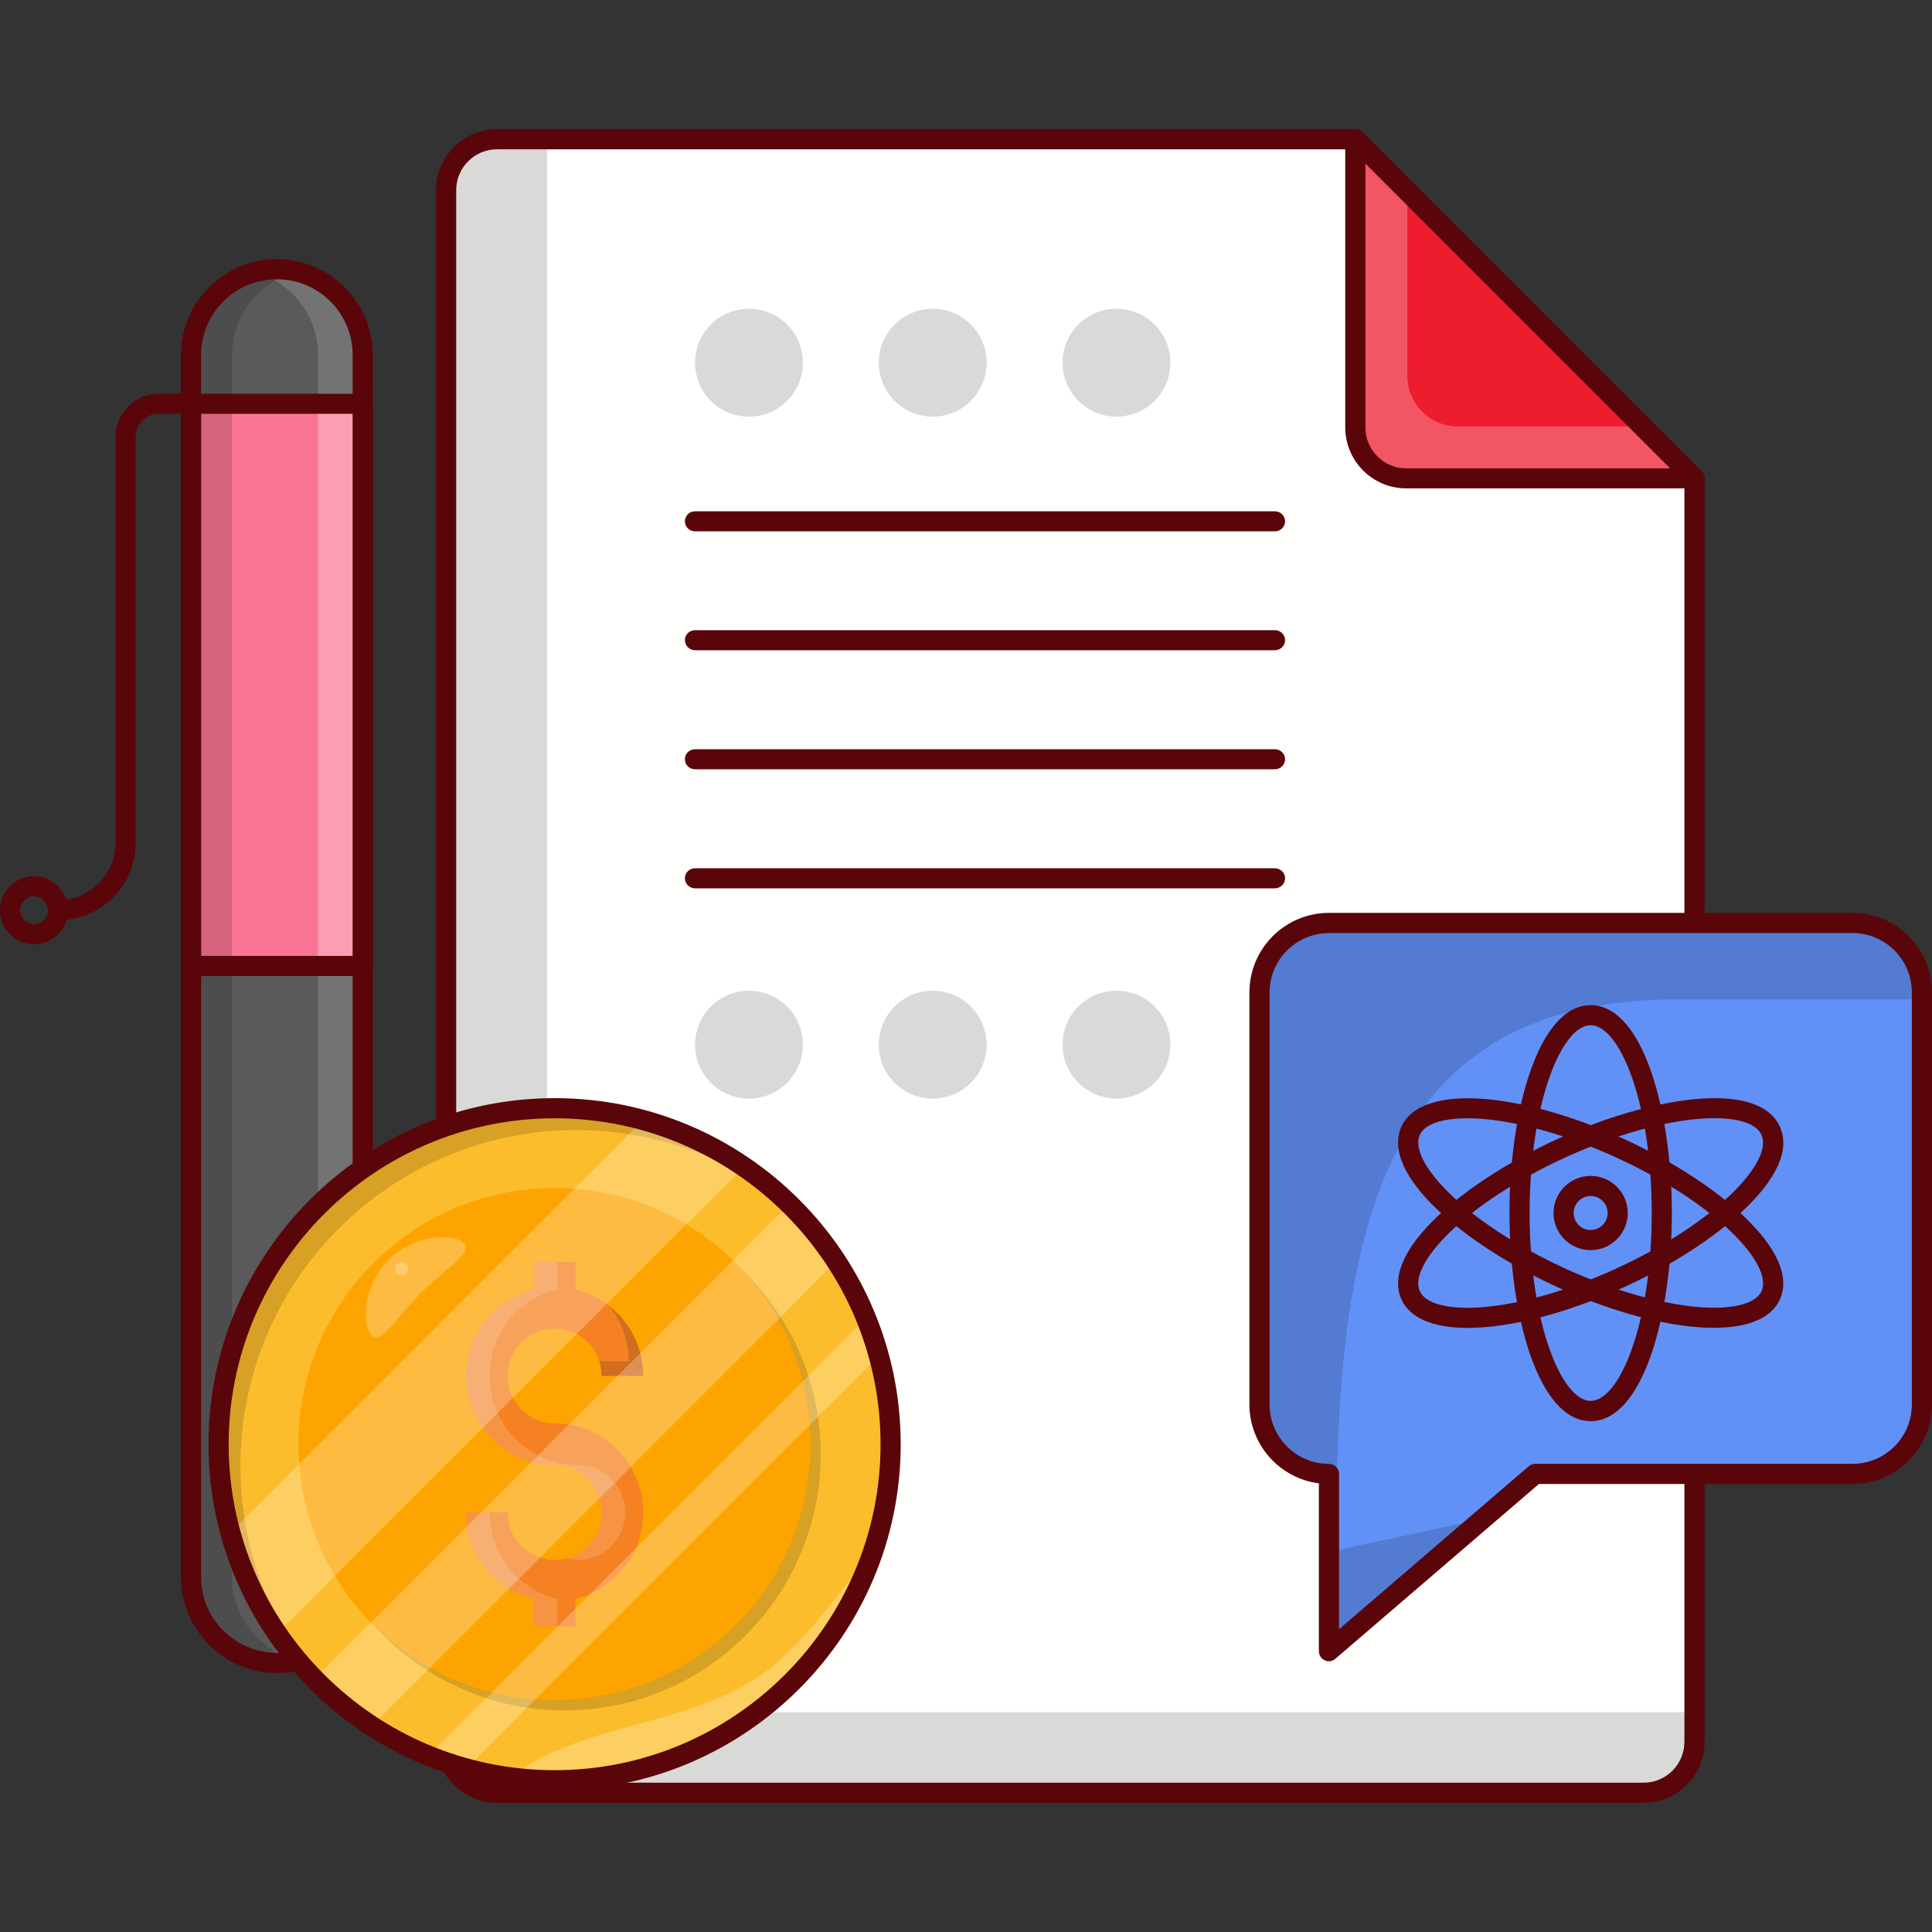 <svg xmlns="http://www.w3.org/2000/svg" width="40" height="40" viewBox="0 0 40 40" fill="none"><rect x="0" y="0" width="40" height="40" fill="#333333" stroke="none"/><g clip-path="url(#clip0_1_1956)"><path d="M3.953 7.35V32.649C3.953 33.63 4.75 34.426 5.733 34.426C6.714 34.426 7.51 33.63 7.51 32.649V7.35C7.51 6.369 6.714 5.57 5.733 5.57C5.242 5.57 4.795 5.771 4.475 6.091C4.152 6.414 3.953 6.859 3.953 7.35Z" fill="#5A5A5A"></path><g opacity="0.15"><path d="M7.511 7.35V32.649C7.511 33.63 6.716 34.426 5.734 34.426C5.574 34.426 5.419 34.405 5.271 34.365C6.027 34.161 6.585 33.47 6.585 32.649V7.35C6.585 6.527 6.025 5.832 5.268 5.632C5.415 5.591 5.572 5.57 5.734 5.57C6.715 5.57 7.511 6.367 7.511 7.35Z" fill="white"></path></g><path d="M7.512 20H3.955V8.36H7.512V20Z" fill="#FA7494"></path><g opacity="0.15"><path d="M3.953 7.35V32.649C3.953 33.63 4.75 34.426 5.733 34.426C5.879 34.426 6.021 34.409 6.156 34.375C5.381 34.184 4.802 33.484 4.802 32.649V7.35C4.802 6.859 5.001 6.414 5.325 6.091C5.55 5.866 5.835 5.7 6.155 5.621C6.019 5.586 5.877 5.57 5.731 5.57C5.24 5.57 4.794 5.771 4.474 6.091C4.152 6.414 3.953 6.859 3.953 7.35Z" fill="black"></path></g><path d="M5.733 34.638C4.638 34.638 3.746 33.747 3.746 32.653V7.352C3.746 6.821 3.954 6.322 4.328 5.947C4.703 5.573 5.202 5.365 5.733 5.365C6.828 5.365 7.718 6.257 7.718 7.352V32.651C7.72 33.747 6.828 34.638 5.733 34.638ZM5.733 5.782C5.315 5.782 4.919 5.945 4.623 6.241C4.326 6.538 4.163 6.932 4.163 7.352V32.651C4.163 33.516 4.868 34.22 5.733 34.22C6.598 34.22 7.301 33.516 7.301 32.651V7.352C7.303 6.487 6.598 5.782 5.733 5.782Z" fill="#5A050A"></path><g opacity="0.3"><path d="M6.582 8.359H7.51V20H6.582V8.359Z" fill="white"></path></g><path d="M7.511 20.207H3.953C3.839 20.207 3.744 20.114 3.744 20V8.36C3.744 8.246 3.837 8.152 3.953 8.152H7.511C7.625 8.152 7.72 8.246 7.72 8.36V20C7.72 20.114 7.625 20.207 7.511 20.207ZM4.163 19.791H7.303V8.567H4.163V19.791Z" fill="#5A050A"></path><path d="M1.199 19.054C1.085 19.054 0.99 18.961 0.99 18.847C0.99 18.732 1.083 18.639 1.199 18.639C1.857 18.639 2.392 18.105 2.392 17.447V9.046C2.392 8.553 2.793 8.152 3.285 8.152H3.951C4.066 8.152 4.161 8.246 4.161 8.36C4.161 8.474 4.067 8.567 3.951 8.567H3.285C3.021 8.567 2.808 8.782 2.808 9.046V17.445C2.81 18.333 2.087 19.054 1.199 19.054Z" fill="#5A050A"></path><path d="M35.081 9.904V36.064C35.081 36.645 34.608 37.118 34.028 37.118H10.289C9.708 37.118 9.235 36.645 9.235 36.064V3.936C9.235 3.356 9.708 2.883 10.289 2.883H28.06L35.081 9.904Z" fill="#FFFFFE"></path><g opacity="0.15"><path d="M35.083 35.447V36.064C35.083 36.645 34.61 37.119 34.028 37.119H10.289C9.709 37.119 9.237 36.646 9.237 36.064V3.934C9.237 3.354 9.709 2.883 10.289 2.883H11.326V34.394C11.326 34.974 11.797 35.449 12.378 35.449H35.083V35.447Z" fill="black"></path></g><path d="M34.028 37.327H10.291C9.595 37.327 9.028 36.761 9.028 36.065V3.936C9.028 3.24 9.595 2.674 10.291 2.674H28.062C28.117 2.674 28.171 2.695 28.21 2.735L35.231 9.756C35.27 9.795 35.293 9.848 35.293 9.904V36.065C35.291 36.761 34.725 37.327 34.028 37.327ZM10.291 3.091C9.825 3.091 9.445 3.47 9.445 3.936V36.063C9.445 36.529 9.825 36.909 10.291 36.909H34.028C34.494 36.909 34.874 36.529 34.874 36.063V9.99L27.974 3.091H10.291Z" fill="#5A050A"></path><path d="M35.082 9.904H29.116C28.534 9.904 28.061 9.433 28.061 8.849V2.883L35.082 9.904Z" fill="#EE1C2F"></path><g opacity="0.25"><path d="M35.082 9.904H29.114C28.534 9.904 28.061 9.431 28.061 8.849V2.883L29.137 3.959V7.776C29.137 8.358 29.606 8.83 30.19 8.83H34.007L35.082 9.904Z" fill="white"></path></g><path d="M35.081 10.111H29.113C28.417 10.111 27.852 9.545 27.852 8.847V2.883C27.852 2.799 27.904 2.723 27.981 2.691C28.058 2.66 28.148 2.677 28.208 2.737L35.229 9.758C35.289 9.818 35.306 9.908 35.275 9.985C35.241 10.06 35.166 10.111 35.081 10.111ZM28.269 3.386V8.849C28.269 9.317 28.649 9.697 29.113 9.697H34.578L28.269 3.386Z" fill="#5A050A"></path><path d="M26.397 11.001H14.389C14.275 11.001 14.18 10.908 14.18 10.793C14.18 10.679 14.273 10.586 14.389 10.586H26.397C26.511 10.586 26.606 10.679 26.606 10.793C26.606 10.908 26.511 11.001 26.397 11.001Z" fill="#5A050A"></path><path d="M26.397 13.462H14.389C14.275 13.462 14.18 13.369 14.18 13.254C14.18 13.14 14.273 13.047 14.389 13.047H26.397C26.511 13.047 26.606 13.14 26.606 13.254C26.606 13.369 26.511 13.462 26.397 13.462Z" fill="#5A050A"></path><path d="M26.397 15.927H14.389C14.275 15.927 14.18 15.834 14.18 15.719C14.18 15.605 14.273 15.512 14.389 15.512H26.397C26.511 15.512 26.606 15.605 26.606 15.719C26.606 15.834 26.511 15.927 26.397 15.927Z" fill="#5A050A"></path><path d="M26.397 18.392H14.389C14.275 18.392 14.18 18.298 14.18 18.184C14.18 18.07 14.273 17.977 14.389 17.977H26.397C26.511 17.977 26.606 18.07 26.606 18.184C26.606 18.298 26.511 18.392 26.397 18.392Z" fill="#5A050A"></path><path d="M0.704 19.551C0.316 19.551 -0.001 19.234 -0.001 18.846C-0.001 18.457 0.316 18.141 0.704 18.141C1.093 18.141 1.409 18.457 1.409 18.846C1.409 19.234 1.093 19.551 0.704 19.551ZM0.704 18.556C0.544 18.556 0.416 18.686 0.416 18.844C0.416 19.002 0.546 19.132 0.704 19.132C0.862 19.132 0.992 19.002 0.992 18.844C0.992 18.686 0.862 18.556 0.704 18.556Z" fill="#5A050A"></path><path d="M39.789 20.548V29.079C39.789 29.876 39.148 30.517 38.355 30.517H31.785L27.511 34.187V30.517C27.117 30.517 26.755 30.358 26.498 30.096C26.236 29.839 26.076 29.477 26.076 29.079V20.548C26.076 19.755 26.718 19.109 27.511 19.109H38.355C39.149 19.109 39.789 19.755 39.789 20.548Z" fill="#6191F7"></path><g opacity="0.15"><path d="M39.794 20.546V20.692H34.7C28.4 20.692 27.658 25.799 27.658 32.1L30.707 31.444L29.097 32.831L27.511 34.187V30.522C27.111 30.522 26.751 30.362 26.494 30.1C26.232 29.838 26.072 29.481 26.072 29.084V20.544C26.072 19.751 26.714 19.105 27.511 19.105H38.354C39.149 19.105 39.794 19.753 39.794 20.546Z" fill="black"></path></g><path d="M27.514 34.395C27.484 34.395 27.454 34.388 27.428 34.376C27.354 34.342 27.306 34.268 27.306 34.186V30.711C26.498 30.609 25.868 29.915 25.868 29.078V20.546C25.868 19.639 26.607 18.9 27.514 18.9H38.354C39.261 18.9 40 19.639 40 20.546V29.078C40 29.985 39.261 30.724 38.354 30.724H31.862L27.649 34.342C27.611 34.377 27.561 34.395 27.514 34.395ZM27.514 19.319C26.835 19.319 26.285 19.871 26.285 20.548V29.079C26.285 29.758 26.837 30.308 27.514 30.308C27.628 30.308 27.723 30.402 27.723 30.516V33.732L31.65 30.358C31.686 30.326 31.736 30.307 31.785 30.307H38.354C39.033 30.307 39.583 29.755 39.583 29.078V20.546C39.583 19.867 39.031 19.317 38.354 19.317H27.514V19.319Z" fill="#5A050A"></path><path d="M32.933 29.423C31.841 29.423 31.252 27.204 31.252 25.117C31.252 23.03 31.841 20.811 32.933 20.811C34.025 20.811 34.614 23.03 34.614 25.117C34.614 27.204 34.025 29.423 32.933 29.423ZM32.933 21.226C32.335 21.226 31.669 22.824 31.669 25.115C31.669 27.406 32.335 29.004 32.933 29.004C33.531 29.004 34.197 27.406 34.197 25.115C34.197 22.824 33.532 21.226 32.933 21.226Z" fill="#5A050A"></path><path d="M30.386 27.493C29.673 27.493 29.193 27.29 29.018 26.909C28.562 25.915 30.335 24.456 32.234 23.587C34.133 22.719 36.394 22.33 36.849 23.324C37.305 24.317 35.532 25.776 33.633 26.645C32.617 27.111 31.592 27.407 30.75 27.477C30.623 27.487 30.502 27.493 30.386 27.493ZM35.493 23.151C34.743 23.151 33.637 23.403 32.406 23.965C30.322 24.92 29.146 26.191 29.396 26.735C29.517 26.998 30.009 27.122 30.714 27.062C31.511 26.995 32.485 26.712 33.459 26.265C35.543 25.311 36.719 24.039 36.469 23.496C36.369 23.273 36.017 23.151 35.493 23.151Z" fill="#5A050A"></path><path d="M35.483 27.491C35.367 27.491 35.245 27.486 35.117 27.475C34.275 27.405 33.249 27.108 32.233 26.643C30.334 25.775 28.564 24.314 29.017 23.322C29.221 22.879 29.837 22.678 30.749 22.754C31.591 22.826 32.616 23.121 33.633 23.586C35.532 24.454 37.302 25.915 36.849 26.907C36.675 27.289 36.195 27.491 35.483 27.491ZM30.38 23.153C29.856 23.153 29.497 23.274 29.397 23.494C29.147 24.038 30.324 25.309 32.407 26.264C33.381 26.71 34.355 26.991 35.152 27.06C35.857 27.12 36.349 26.997 36.471 26.733C36.72 26.19 35.544 24.918 33.46 23.964C32.486 23.517 31.512 23.236 30.716 23.167C30.598 23.158 30.485 23.153 30.38 23.153Z" fill="#5A050A"></path><path d="M32.932 25.883C32.509 25.883 32.164 25.538 32.164 25.114C32.164 24.69 32.509 24.346 32.932 24.346C33.356 24.346 33.701 24.69 33.701 25.114C33.701 25.538 33.356 25.883 32.932 25.883ZM32.932 24.762C32.739 24.762 32.581 24.921 32.581 25.114C32.581 25.308 32.739 25.466 32.932 25.466C33.126 25.466 33.284 25.308 33.284 25.114C33.284 24.921 33.128 24.762 32.932 24.762Z" fill="#5A050A"></path><path d="M18.439 29.901C18.439 30.701 18.304 31.47 18.056 32.185C17.11 34.907 14.525 36.859 11.483 36.859C11.172 36.859 10.864 36.84 10.564 36.797C10.252 36.757 9.948 36.696 9.653 36.615H9.651C9.386 36.544 9.124 36.455 8.87 36.353C8.457 36.186 8.063 35.98 7.696 35.739C7.265 35.459 6.866 35.132 6.509 34.765C6.226 34.475 5.967 34.16 5.737 33.822C5.306 33.193 4.976 32.488 4.772 31.733C4.612 31.15 4.527 30.536 4.527 29.901C4.527 26.059 7.641 22.945 11.483 22.945C12.116 22.945 12.732 23.03 13.316 23.19C14.072 23.395 14.775 23.724 15.404 24.155C15.74 24.385 16.055 24.644 16.345 24.929C16.713 25.286 17.04 25.685 17.319 26.116C17.56 26.485 17.766 26.877 17.933 27.29C18.037 27.543 18.125 27.804 18.195 28.071C18.355 28.655 18.439 29.268 18.439 29.901Z" fill="#FCBD2C"></path><g opacity="0.15"><path d="M16.623 25.214C15.386 24.085 13.742 23.397 11.935 23.397C8.093 23.397 4.977 26.511 4.977 30.355C4.977 32.163 5.665 33.805 6.793 35.043C5.399 33.771 4.523 31.939 4.523 29.903C4.523 26.061 7.637 22.945 11.481 22.945C13.519 22.944 15.351 23.819 16.623 25.214Z" fill="black"></path></g><path d="M11.483 35.2C14.411 35.2 16.784 32.827 16.784 29.899C16.784 26.971 14.411 24.598 11.483 24.598C8.555 24.598 6.182 26.971 6.182 29.899C6.182 32.827 8.555 35.2 11.483 35.2Z" fill="#FEA401"></path><g opacity="0.15"><path d="M11.69 35.411C14.618 35.411 16.991 33.038 16.991 30.11C16.991 27.182 14.618 24.809 11.69 24.809C8.762 24.809 6.389 27.182 6.389 30.11C6.389 33.038 8.762 35.411 11.69 35.411Z" fill="black"></path></g><path d="M11.483 35.2C14.411 35.2 16.784 32.827 16.784 29.899C16.784 26.971 14.411 24.598 11.483 24.598C8.555 24.598 6.182 26.971 6.182 29.899C6.182 32.827 8.555 35.2 11.483 35.2Z" fill="#FEA401"></path><path d="M13.317 31.314C13.317 32.181 12.717 32.909 11.914 33.104V33.674H11.052V33.104C10.247 32.911 9.647 32.181 9.647 31.314H10.509C10.509 31.856 10.945 32.295 11.483 32.295C12.02 32.295 12.456 31.856 12.456 31.314C12.456 30.773 12.02 30.331 11.483 30.331C10.472 30.331 9.647 29.505 9.647 28.487C9.647 27.62 10.247 26.89 11.052 26.697V26.127H11.914V26.697C12.717 26.892 13.317 27.62 13.317 28.487H12.456C12.456 27.947 12.02 27.506 11.483 27.506C10.945 27.506 10.509 27.947 10.509 28.487C10.509 29.028 10.945 29.47 11.483 29.47C12.492 29.47 13.317 30.296 13.317 31.314Z" fill="#F58123"></path><g opacity="0.15"><path d="M12.409 28.186H13.016C13.016 27.755 12.868 27.358 12.618 27.043C13.044 27.379 13.318 27.901 13.318 28.487H12.457C12.457 28.381 12.439 28.279 12.409 28.186Z" fill="black"></path></g><g opacity="0.15"><path d="M11.541 33.104V33.674H11.052V33.104C10.247 32.911 9.647 32.181 9.647 31.314H10.136C10.136 32.181 10.738 32.909 11.541 33.104Z" fill="white"></path></g><g opacity="0.15"><path d="M12.944 31.314C12.944 31.856 12.508 32.295 11.972 32.295C11.888 32.295 11.805 32.285 11.726 32.264C12.146 32.156 12.456 31.771 12.456 31.314C12.456 30.773 12.02 30.331 11.483 30.331C10.472 30.331 9.647 29.505 9.647 28.487C9.647 27.62 10.247 26.89 11.052 26.697V26.127H11.541V26.697C10.736 26.89 10.136 27.62 10.136 28.487C10.136 29.505 10.961 30.331 11.972 30.331C12.508 30.331 12.944 30.773 12.944 31.314Z" fill="white"></path></g><g opacity="0.25"><path d="M8.721 26.762C8.193 27.289 7.899 27.852 7.692 27.644C7.484 27.437 7.514 26.61 8.042 26.083C8.569 25.555 9.396 25.526 9.603 25.733C9.811 25.94 9.248 26.234 8.721 26.762Z" fill="white"></path></g><g opacity="0.25"><path d="M8.315 26.405C8.39 26.405 8.45 26.345 8.45 26.27C8.45 26.195 8.39 26.135 8.315 26.135C8.24 26.135 8.18 26.195 8.18 26.27C8.18 26.345 8.24 26.405 8.315 26.405Z" fill="white"></path></g><g opacity="0.25"><path d="M15.403 24.153L5.736 33.822C5.305 33.193 4.974 32.487 4.771 31.733L13.314 23.189C14.069 23.393 14.774 23.722 15.403 24.153Z" fill="white"></path></g><g opacity="0.25"><path d="M18.195 28.07L9.653 36.614H9.651C9.385 36.543 9.123 36.454 8.87 36.352L17.931 27.291C18.036 27.543 18.124 27.803 18.195 28.07Z" fill="white"></path></g><g opacity="0.25"><path d="M17.318 26.115L7.695 35.739C7.264 35.459 6.865 35.132 6.508 34.764L16.344 24.928C16.712 25.285 17.038 25.683 17.318 26.115Z" fill="white"></path></g><g opacity="0.25"><path d="M18.055 32.185C17.109 34.907 14.524 36.859 11.483 36.859C11.171 36.859 10.864 36.84 10.563 36.798C10.707 36.68 10.864 36.578 11.025 36.486C12.499 35.662 14.351 35.651 15.736 34.689C16.673 34.039 17.285 33.028 18.055 32.185Z" fill="white"></path></g><path d="M11.483 37.067C7.532 37.067 4.317 33.852 4.317 29.902C4.317 25.951 7.532 22.736 11.483 22.736C15.434 22.736 18.648 25.951 18.648 29.902C18.648 33.852 15.434 37.067 11.483 37.067ZM11.483 23.153C7.762 23.153 4.734 26.181 4.734 29.902C4.734 33.622 7.762 36.65 11.483 36.65C15.203 36.65 18.231 33.622 18.231 29.902C18.231 26.181 15.203 23.153 11.483 23.153Z" fill="#5A050A"></path><g opacity="0.15"><path d="M15.506 22.745C16.123 22.745 16.623 22.245 16.623 21.628C16.623 21.012 16.123 20.512 15.506 20.512C14.889 20.512 14.39 21.012 14.39 21.628C14.39 22.245 14.889 22.745 15.506 22.745Z" fill="black"></path></g><g opacity="0.15"><path d="M19.311 22.745C19.927 22.745 20.427 22.245 20.427 21.628C20.427 21.012 19.927 20.512 19.311 20.512C18.694 20.512 18.194 21.012 18.194 21.628C18.194 22.245 18.694 22.745 19.311 22.745Z" fill="black"></path></g><g opacity="0.15"><path d="M23.116 22.745C23.732 22.745 24.232 22.245 24.232 21.628C24.232 21.012 23.732 20.512 23.116 20.512C22.499 20.512 21.999 21.012 21.999 21.628C21.999 22.245 22.499 22.745 23.116 22.745Z" fill="black"></path></g><g opacity="0.15"><path d="M15.506 8.626C16.123 8.626 16.623 8.126 16.623 7.509C16.623 6.892 16.123 6.393 15.506 6.393C14.889 6.393 14.39 6.892 14.39 7.509C14.39 8.126 14.889 8.626 15.506 8.626Z" fill="black"></path></g><g opacity="0.15"><path d="M19.311 8.626C19.927 8.626 20.427 8.126 20.427 7.509C20.427 6.892 19.927 6.393 19.311 6.393C18.694 6.393 18.194 6.892 18.194 7.509C18.194 8.126 18.694 8.626 19.311 8.626Z" fill="black"></path></g><g opacity="0.15"><path d="M23.116 8.626C23.732 8.626 24.232 8.126 24.232 7.509C24.232 6.892 23.732 6.393 23.116 6.393C22.499 6.393 21.999 6.892 21.999 7.509C21.999 8.126 22.499 8.626 23.116 8.626Z" fill="black"></path></g></g><defs><clipPath id="clip0_1_1956"><rect width="40" height="40" fill="white"></rect></clipPath></defs></svg>